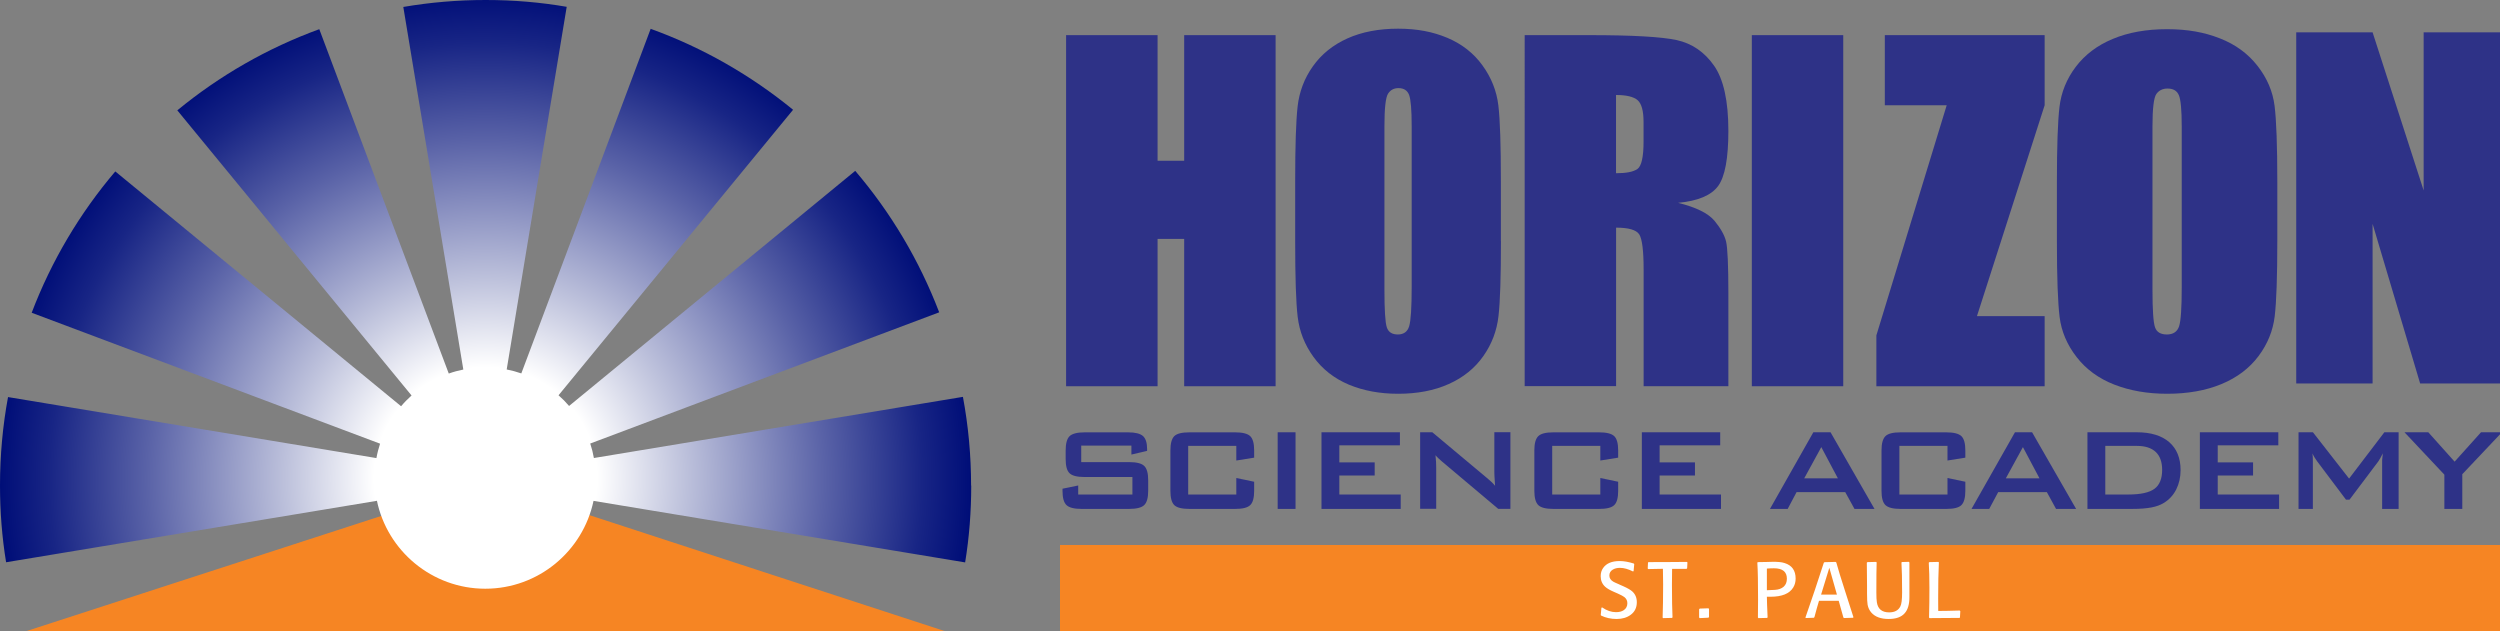 <?xml version="1.0" encoding="UTF-8"?>
<svg id="Layer_1" xmlns="http://www.w3.org/2000/svg" version="1.1" xmlns:xlink="http://www.w3.org/1999/xlink" viewBox="0 0 348.68 88.03">
  <rect x="0" y="0" width="348.68" height="88.03" fill="#808080" stroke="none"/>
  <!-- Generator: Adobe Illustrator 30.0.0, SVG Export Plug-In . SVG Version: 2.1.1 Build 123)  -->
  <defs>
    <style>
      .st0, .st1 {
        fill: #f68523;
      }

      .st1, .st2, .st3 {
        fill-rule: evenodd;
      }

      .st4 {
        fill: #fff;
      }

      .st2 {
        fill: none;
      }

      .st5 {
        fill: #2e3287;
      }

      .st3 {
        fill: url(#radial-gradient);
      }
    </style>
    <radialGradient id="radial-gradient" cx="67.73" cy="66.79" fx="67.73" fy="66.79" r="67.62" gradientUnits="userSpaceOnUse">
      <stop offset=".23" stop-color="#fff"/>
      <stop offset=".41" stop-color="#bec2dc"/>
      <stop offset=".7" stop-color="#5962a7"/>
      <stop offset=".9" stop-color="#182585"/>
      <stop offset="1" stop-color="#000e78"/>
    </radialGradient>
  </defs>
  <polygon class="st5" points="177.91 4.9 177.91 53.87 165.16 53.87 165.16 33.32 161.45 33.32 161.45 53.87 148.69 53.87 148.69 4.9 161.45 4.9 161.45 22.42 165.16 22.42 165.16 4.9 177.91 4.9"/>
  <g>
    <path class="st5" d="M209.34,33.65c0,4.91-.11,8.39-.34,10.42-.23,2.05-.93,3.91-2.12,5.6-1.19,1.69-2.8,2.99-4.82,3.89-2.02.91-4.38,1.36-7.07,1.36-2.55,0-4.85-.43-6.88-1.28-2.03-.86-3.67-2.14-4.91-3.85-1.24-1.71-1.97-3.57-2.21-5.59-.24-2.01-.35-5.53-.35-10.56v-8.36c0-4.91.11-8.38.34-10.43.23-2.04.93-3.91,2.12-5.59,1.19-1.69,2.8-2.99,4.82-3.9,2.02-.91,4.38-1.36,7.07-1.36s4.85.43,6.88,1.28c2.03.86,3.67,2.14,4.9,3.85,1.24,1.71,1.97,3.57,2.21,5.58.24,2.01.35,5.53.35,10.56v8.36ZM196.89,17.6c0-2.27-.12-3.72-.36-4.36-.24-.63-.74-.95-1.48-.95-.64,0-1.12.26-1.45.77-.34.51-.51,2.03-.51,4.54v22.8c0,2.84.11,4.59.33,5.25.22.67.73,1,1.54,1s1.35-.38,1.58-1.15c.23-.77.35-2.58.35-5.46v-22.44Z"/>
    <path class="st5" d="M212.64,4.9h9.01c6.01,0,10.07.23,12.2.69,2.13.47,3.86,1.65,5.2,3.55,1.34,1.91,2.01,4.94,2.01,9.11,0,3.81-.47,6.37-1.42,7.68-.95,1.31-2.81,2.1-5.59,2.36,2.52.62,4.21,1.47,5.08,2.51.86,1.05,1.4,2.01,1.61,2.89.21.88.32,3.29.32,7.25v12.92h-11.82v-16.29c0-2.62-.21-4.25-.61-4.88-.41-.63-1.49-.94-3.23-.94v22.1h-12.75V4.9ZM225.39,13.26v10.9c1.42,0,2.41-.19,2.98-.59.57-.39.86-1.67.86-3.83v-2.7c0-1.56-.27-2.57-.82-3.06-.55-.48-1.55-.73-3.01-.73h0Z"/>
  </g>
  <polygon class="st5" points="285.17 4.9 285.17 14.68 275.73 44.09 285.17 44.09 285.17 53.87 261.7 53.87 261.7 46.78 271.51 14.68 262.88 14.68 262.88 4.9 285.17 4.9"/>
  <path class="st5" d="M317.62,33.68c0,4.9-.12,8.37-.36,10.41-.24,2.04-1,3.9-2.27,5.59-1.27,1.69-2.99,2.99-5.16,3.89-2.17.9-4.69,1.35-7.58,1.35-2.73,0-5.19-.43-7.37-1.28-2.17-.85-3.93-2.13-5.25-3.84-1.33-1.71-2.12-3.57-2.37-5.57-.25-2.01-.38-5.53-.38-10.55v-8.35c0-4.9.12-8.37.36-10.42.24-2.04,1-3.91,2.27-5.59,1.28-1.69,2.99-2.99,5.16-3.89,2.16-.91,4.69-1.36,7.57-1.36s5.2.43,7.37,1.28c2.18.85,3.93,2.14,5.26,3.85,1.33,1.71,2.12,3.56,2.37,5.57.25,2.01.38,5.53.38,10.55v8.35ZM304.29,17.65c0-2.27-.13-3.72-.39-4.35-.26-.64-.79-.95-1.59-.95-.68,0-1.2.26-1.56.76-.36.51-.54,2.03-.54,4.53v22.78c0,2.83.12,4.58.36,5.24.23.66.78.99,1.65.99s1.45-.38,1.7-1.14c.25-.76.37-2.58.37-5.46v-22.41Z"/>
  <polygon class="st5" points="348.68 4.51 348.68 53.48 337.54 53.48 330.91 31.22 330.91 53.48 320.26 53.48 320.26 4.51 330.91 4.51 338.03 26.56 338.03 4.51 348.68 4.51"/>
  <rect class="st5" x="244.33" y="4.9" width="12.75" height="48.97"/>
  <g>
    <path class="st5" d="M157.8,62.15h-7v2.3h6.67c1.05,0,1.76.18,2.12.54.37.36.55,1.02.55,1.99v1.47c0,.97-.18,1.63-.55,1.99-.37.36-1.07.54-2.12.54h-6.61c-1.05,0-1.75-.18-2.12-.54-.37-.35-.55-1.02-.55-1.99v-.29l2.19-.45v1.26h7.56v-2.44h-6.67c-1.04,0-1.74-.18-2.1-.53-.37-.36-.54-1.02-.54-1.99v-1.18c0-.97.18-1.63.54-1.99.36-.35,1.06-.54,2.1-.54h6.07c1.01,0,1.7.18,2.08.52.38.35.57.95.57,1.83v.23l-2.19.52v-1.22Z"/>
    <path class="st5" d="M172.43,62.19h-6.71v6.78h6.71v-2.3l2.49.52v1.27c0,.97-.18,1.64-.55,1.99-.37.36-1.07.53-2.1.53h-6.39c-1.04,0-1.74-.18-2.1-.53-.36-.35-.54-1.02-.54-1.99v-5.64c0-.97.18-1.63.54-1.99.37-.36,1.07-.53,2.1-.53h6.39c1.03,0,1.73.18,2.1.53.37.36.55,1.02.55,1.99v1.01l-2.49.4v-2.03Z"/>
  </g>
  <rect class="st5" x="178.2" y="60.29" width="2.49" height="10.69"/>
  <polygon class="st5" points="184.31 70.98 184.31 60.29 195.25 60.29 195.25 62.11 186.8 62.11 186.8 64.49 191.73 64.49 191.73 66.32 186.8 66.32 186.8 68.97 195.36 68.97 195.36 70.98 184.31 70.98"/>
  <g>
    <path class="st5" d="M198.07,70.98v-10.69h1.7l7.53,6.3c.26.21.49.41.68.59.2.18.38.37.54.57-.04-.61-.07-1.03-.08-1.28-.02-.25-.02-.44-.02-.57v-5.62h2.24v10.69h-1.7l-7.85-6.61c-.19-.17-.35-.32-.5-.45-.14-.14-.28-.27-.4-.42.03.33.06.64.08.93.02.29.02.55.02.77v5.77h-2.24Z"/>
    <path class="st5" d="M223.2,62.19h-6.71v6.78h6.71v-2.3l2.49.52v1.27c0,.97-.18,1.64-.55,1.99-.37.36-1.07.53-2.1.53h-6.39c-1.04,0-1.74-.18-2.1-.53-.36-.35-.55-1.02-.55-1.99v-5.64c0-.97.18-1.63.55-1.99.37-.36,1.07-.53,2.1-.53h6.39c1.03,0,1.73.18,2.1.53.37.36.55,1.02.55,1.99v1.01l-2.49.4v-2.03Z"/>
  </g>
  <polygon class="st5" points="228.99 70.98 228.99 60.29 239.92 60.29 239.92 62.11 231.47 62.11 231.47 64.49 236.4 64.49 236.4 66.32 231.47 66.32 231.47 68.97 240.03 68.97 240.03 70.98 228.99 70.98"/>
  <path class="st5" d="M251.64,66.71h4.69l-2.31-4.35-2.38,4.35ZM246.86,70.98l6.05-10.69h2.4l6.13,10.69h-2.79l-1.29-2.34h-6.79l-1.24,2.34h-2.48Z"/>
  <path class="st5" d="M271.62,62.19h-6.71v6.78h6.71v-2.3l2.49.52v1.27c0,.97-.19,1.64-.55,1.99-.36.36-1.07.53-2.1.53h-6.39c-1.03,0-1.73-.18-2.1-.53-.37-.35-.55-1.02-.55-1.99v-5.64c0-.97.18-1.63.55-1.99.36-.36,1.06-.53,2.1-.53h6.39c1.03,0,1.73.18,2.1.53.37.36.55,1.02.55,1.99v1.01l-2.49.4v-2.03Z"/>
  <path class="st5" d="M279.76,66.71h4.69l-2.31-4.35-2.38,4.35ZM274.97,70.98l6.06-10.69h2.39l6.14,10.69h-2.8l-1.28-2.34h-6.79l-1.25,2.34h-2.48Z"/>
  <path class="st5" d="M293.63,68.97h3.22c1.71,0,2.93-.27,3.64-.8.72-.53,1.07-1.42,1.07-2.64,0-1.09-.3-1.93-.89-2.49s-1.47-.85-2.63-.85h-4.41v6.77ZM291.14,70.98v-10.69h6.88c1.96,0,3.47.46,4.53,1.38,1.05.92,1.58,2.22,1.58,3.9,0,1-.21,1.9-.61,2.7-.41.8-.99,1.43-1.74,1.88-.47.29-1.05.5-1.74.63-.69.13-1.57.2-2.65.2h-6.24Z"/>
  <polygon class="st5" points="306.82 70.98 306.82 60.29 317.76 60.29 317.76 62.11 309.31 62.11 309.31 64.49 314.24 64.49 314.24 66.32 309.31 66.32 309.31 68.97 317.87 68.97 317.87 70.98 306.82 70.98"/>
  <path class="st5" d="M320.58,70.98v-10.69h2.01l5.04,6.46,4.92-6.46h1.99v10.69h-2.3v-6.61c0-.13,0-.29.03-.48.01-.2.04-.42.07-.66-.14.27-.25.5-.36.68-.1.18-.19.32-.27.44l-4.02,5.34h-.49l-4.03-5.36c-.15-.21-.27-.4-.38-.57-.11-.18-.19-.35-.26-.52.02.22.03.43.04.61.01.18.01.35.01.52v6.61h-2.01Z"/>
  <polygon class="st5" points="340.92 70.98 340.92 66.2 335.36 60.29 338.68 60.29 342.35 64.39 346.03 60.29 348.95 60.29 343.42 66.14 343.42 70.98 340.92 70.98"/>
  <rect class="st0" x="147.84" y="76.01" width="200.99" height="12.02"/>
  <g>
    <path class="st1" d="M132.3,88.19H3.16l50.23-16.3c2.06,5.88,7.67,10.11,14.27,10.11s12.28-4.28,14.31-10.23l50.34,16.43Z"/>
    <path class="st3" d="M135.46,67.73c0,3.64-.28,7.22-.85,10.71l-51.83-8.58c-1.47,6.99-7.67,12.25-15.1,12.25s-13.68-5.29-15.12-12.32c0,.02,0,.04,0,.06L.85,78.42c-.57-3.48-.85-7.06-.85-10.69,0-4.22.38-8.35,1.12-12.35l51.38,8.51c.12-.69.3-1.36.51-2.01L4.42,43.62c2.76-7.25,6.72-13.9,11.66-19.71l39.86,32.75c.44-.53.94-1.03,1.46-1.5L24.73,15.39c5.86-4.82,12.54-8.67,19.8-11.32l18.06,48.03c.66-.24,1.34-.42,2.03-.56L56.25.97c3.73-.64,7.57-.97,11.48-.97s7.64.32,11.31.95l-8.37,50.58c.7.14,1.38.32,2.04.55L90.75,4.02h0c7.28,2.63,13.98,6.48,19.86,11.29l-32.71,39.82c.53.46,1.02.96,1.47,1.49l39.91-32.79c4.96,5.81,8.94,12.48,11.71,19.73l-48.67,18.3c.22.66.39,1.33.51,2.02l51.47-8.53c.75,4.02,1.14,8.16,1.14,12.38Z"/>
    <path class="st2" d="M132.34,88.19H3.2l50.23-16.3c2.06,5.88,7.67,10.11,14.27,10.11s12.28-4.28,14.31-10.23l50.34,16.43Z"/>
  </g>
  <g>
    <path class="st4" d="M225.87,81.53l.55.24c.58.26.99.5,1.23.71.43.39.64.89.64,1.51,0,.76-.29,1.35-.87,1.77-.52.38-1.17.57-1.95.57s-1.53-.16-2.17-.48l-.04-.08c.01-.15.04-.49.09-1.01l.11-.04c.63.44,1.28.66,1.92.66.45,0,.81-.09,1.09-.28.33-.22.5-.55.5-.97,0-.35-.14-.63-.41-.85-.15-.12-.46-.29-.93-.5l-.55-.24c-.56-.24-.96-.48-1.21-.71-.41-.38-.62-.87-.62-1.46,0-.45.11-.83.34-1.15.45-.65,1.22-.97,2.31-.97.59,0,1.25.12,1.98.35l.05.09c-.02.22-.05.54-.09.97l-.09.04c-.66-.33-1.26-.5-1.81-.5-.39,0-.72.08-.99.24-.33.19-.49.47-.49.83s.18.64.55.86c.1.06.38.19.85.39Z"/>
    <path class="st4" d="M235.3,79.26l-.07.08h-2.02c-.02.73-.02,1.48-.02,2.25,0,1.98.03,3.48.08,4.51l-.07.08c-.44,0-.86.01-1.26.03l-.05-.08c.04-1.23.07-2.77.07-4.62,0-.51-.01-1.23-.03-2.18-.35,0-1.03.01-2.05.04l-.07-.08.04-.81.05-.08c1.06,0,2.01,0,2.85-.01l2.54-.02.06.08c-.03.34-.04.61-.04.81Z"/>
    <path class="st4" d="M238.26,84.83l.1.09c0,.4,0,.78,0,1.13l-.08.1c-.2,0-.61.03-1.22.06l-.08-.09v-1.14l.09-.1c.23,0,.63-.02,1.19-.04Z"/>
    <path class="st4" d="M246.53,86.1l-.07.08c-.43,0-.83.01-1.21.03l-.07-.08c.01-.7.02-1.54.02-2.52,0-2.3-.03-4.01-.1-5.13l.06-.08c.31,0,.71,0,1.2-.02l.73-.02c.78-.02,1.39.03,1.81.17,1.03.32,1.54,1.04,1.54,2.17,0,.45-.11.87-.33,1.23-.52.87-1.58,1.3-3.19,1.3.04,0,.03,0-.03,0h-.46c0,.51.04,1.47.1,2.87ZM246.43,82.32c.2,0,.57-.03,1.13-.05.51-.03.91-.18,1.21-.44.3-.27.45-.64.45-1.12,0-.96-.6-1.45-1.8-1.45-.27,0-.6.01-.99.04v1.85c0,.33,0,.47,0,.43v.75Z"/>
    <path class="st4" d="M256.11,78.44l.06.2c.21.78.58,1.98,1.11,3.62l1.22,3.81-.04.09c-.4,0-.82.02-1.28.04l-.08-.08c-.17-.62-.39-1.4-.65-2.32h-.28c-.29,0-.42,0-.37,0h-1.39s-.1,0-.42,0c0,0-.1,0-.29,0-.18.6-.4,1.36-.64,2.28l-.08.08c-.39,0-.76.02-1.13.04l-.04-.08.12-.35c.29-.83.7-2.02,1.22-3.56.25-.75.66-1.99,1.22-3.72l.09-.08c.29,0,.82-.02,1.57-.04l.08.08ZM255.14,79.19l-1.15,3.74h.53s.07,0,.31,0c.15,0,.3,0,.45,0,.26,0,.37,0,.34,0h.58l-1.06-3.74Z"/>
    <path class="st4" d="M266.24,78.37l.07.08v4.77c.01,1.04-.21,1.81-.66,2.31-.47.54-1.22.8-2.24.8-1.09,0-1.89-.3-2.41-.89-.27-.31-.44-.67-.52-1.09-.05-.29-.08-.81-.08-1.54v-1.12c0-1.19-.01-2.26-.03-3.21l.08-.08c.23,0,.64-.02,1.23-.03l.06.08c-.03.76-.04,2.16-.04,4.2,0,.61.02,1.06.07,1.35.14.94.71,1.41,1.72,1.41.76,0,1.28-.28,1.56-.84.16-.31.24-.96.24-1.95,0-1.81-.03-3.19-.09-4.15l.05-.08c.19,0,.52-.02,1-.03Z"/>
    <path class="st4" d="M273.34,85.16l.07.09c0,.18-.03.46-.05.85l-.05.08c-1.42,0-2.81.01-4.19.03l-.07-.08c.04-1.49.05-2.87.05-4.14,0-1.4-.03-2.57-.09-3.51l.08-.08c.23,0,.66-.02,1.26-.03l.07.07c-.07,1.37-.1,3.02-.1,4.96,0,.52,0,1.13.01,1.81.79,0,1.8-.02,3.01-.06Z"/>
  </g>
</svg>